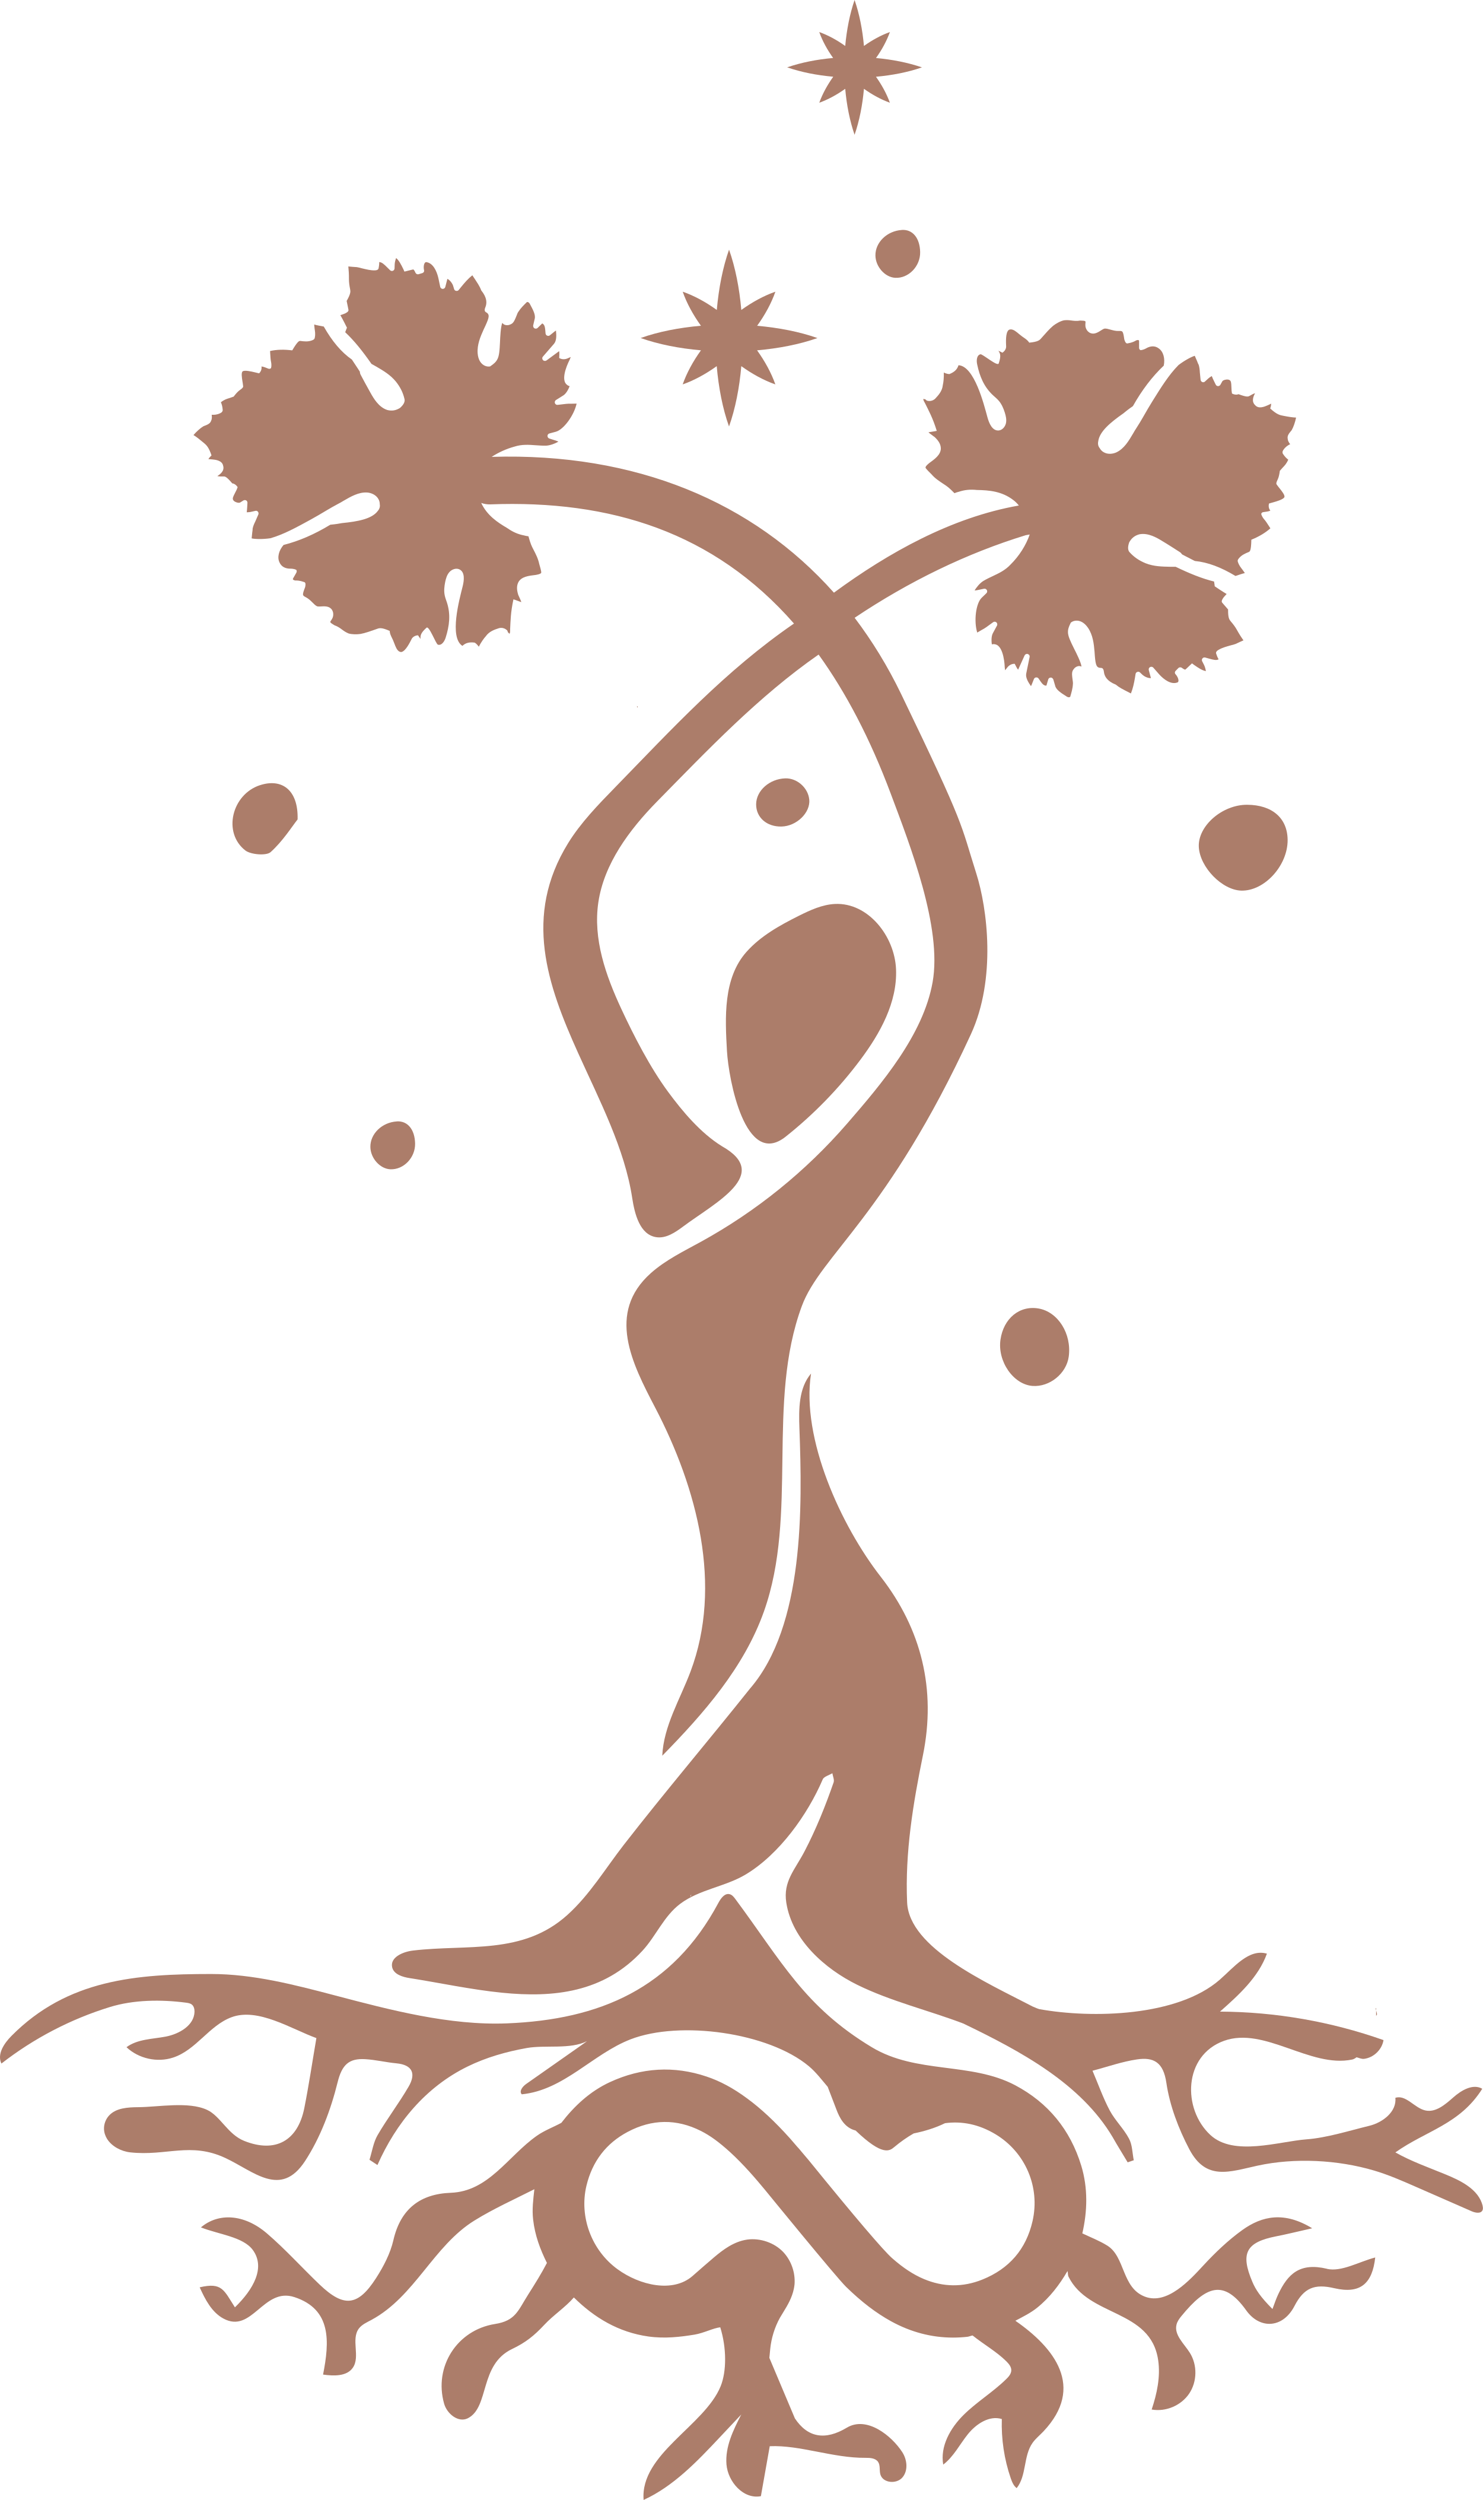 <?xml version="1.0" encoding="UTF-8"?>
<!DOCTYPE svg PUBLIC '-//W3C//DTD SVG 1.0//EN'
          'http://www.w3.org/TR/2001/REC-SVG-20010904/DTD/svg10.dtd'>
<svg height="742" viewBox="0 0 440.33 742" width="440.33" xmlns="http://www.w3.org/2000/svg" xmlns:xlink="http://www.w3.org/1999/xlink"
><path d="M221.64,282.54c-6.97,7.83-6.35,19.55-5.79,29.43.47,8.25,5.39,34.96,17.42,25.42,8.33-6.61,15.81-14.29,22.18-22.81,5.89-7.87,11.01-17.07,10.6-26.9s-8.3-19.83-18.12-19.37c-3.81.18-7.38,1.84-10.79,3.54-5.65,2.83-11.3,5.97-15.5,10.69Z" fill="#ac7d6a"
  /><path d="M393.99,673.41c-8.01-1.9-11.61,1.46-14.5,7.65-.65,1.39-1.12,2.86-1.67,4.3-3.6-3.62-4.99-5.76-5.97-8.07-3.63-8.53-1.86-11.77,7.12-13.52,3.12-.61,6.22-1.38,10.64-2.38-8.18-5-14.78-3.78-20.79.56-4.18,3.01-7.99,6.66-11.5,10.45-3.93,4.23-10.7,11.8-17.34,9.3-6.96-2.62-5.84-11.82-11.18-15.15-2.35-1.46-4.94-2.46-7.44-3.64,1.52-6.57,1.7-13.48-.32-20.11-3.25-10.66-9.84-18.68-19.59-23.85-13.21-6.99-29.29-3.28-42.6-11.3-20.01-12.05-26.83-25.57-40.51-43.98-.45-.61-.97-1.26-1.7-1.44-1.48-.37-2.63,1.25-3.35,2.6-13.65,25.5-35.35,34.63-62.7,35.74-17.06.69-34.75-3.98-51.08-8.28-12.08-3.18-24.32-6.37-36.81-6.37-22.14.01-42.6,1.53-59.3,18.38-2.19,2.21-4.33,5.4-2.98,8.2,9.59-7.47,20.54-13.18,32.15-16.76,7.14-2.21,15.31-2.27,22.67-1.31.6.08,1.24.18,1.72.56.62.5.81,1.36.79,2.16-.12,4.06-4.55,6.58-8.54,7.35-3.99.76-8.39.72-11.65,3.15,3.61,3.4,9.14,4.63,13.85,3.07,6.87-2.27,10.65-9.47,17.3-11.96,7.89-2.95,17.8,3.49,25.23,6.18-1.21,7.07-2.23,13.96-3.59,20.8-1.94,9.69-8.55,13.42-17.84,9.72-4.9-1.95-7.06-7.39-11.04-9.22-5.54-2.55-14.3-.84-20.44-.79-3.09.03-6.57.21-8.66,2.49-.98,1.07-1.53,2.52-1.49,3.97.03,1.08.37,2.08.92,2.97,1.4,2.21,4.17,3.68,6.88,3.98,10.71,1.18,17.87-3.16,28.21,1.66,8.47,3.94,16.45,12.01,23.7.9,4.54-6.96,7.64-15.23,9.65-23.35,1.31-5.32,3.44-7.15,8.21-6.87,3.09.18,6.15.94,9.24,1.23,4.86.46,5.84,3.12,3.64,6.91-2.86,4.93-6.36,9.48-9.22,14.41-1.26,2.17-1.63,4.86-2.4,7.31.79.52,1.57,1.04,2.36,1.56,5.53-12.5,14.37-23.18,26.78-29.25,5.54-2.71,11.5-4.4,17.56-5.48,5.52-.98,12.93.49,17.87-2.04-1.16.89-2.38,1.69-3.57,2.55-4.83,3.39-9.66,6.77-14.48,10.16-1.04.73-2.18,2.14-1.31,3.07,12.55-1.24,21.04-11.97,32.33-16.33,14.65-5.65,40.9-2.03,52.88,7.96,2.14,1.78,3.82,4.03,5.63,6.15l2.56,6.67c.94,2.51,2.42,5.47,5.73,6.3,8.07,7.74,10.11,6.04,11.49,4.89,1.91-1.6,3.84-2.94,5.75-4.03,3.02-.61,6.34-1.58,9.3-3.04,5.03-.66,10.01.29,15.02,3.3,8.87,5.35,13.28,15.69,10.97,25.77-1.9,8.32-6.92,14.15-14.91,17.35-5.79,2.33-11.63,2.26-17.42-.19-3.11-1.32-6.09-3.28-9.37-6.17-2.53-2.22-10.91-12.02-24.75-29.06,0,0-1.65-1.97-2.09-2.47,0,0-1.13-1.38-1.18-1.36-.75-.88-1.56-1.83-2.27-2.63-4.57-5.08-8.65-8.89-12.81-11.93-4.08-3.02-8.02-5.13-11.99-6.45-9.62-3.24-19.29-2.7-28.69,1.65-5.97,2.76-10.6,7.13-14.43,12.09-2.41,1.3-5.01,2.25-7.26,3.83-4.34,3.05-7.94,7.24-11.9,10.69-3.87,3.37-8.08,6.04-13.68,6.24-9.04.34-14.9,4.76-17.03,14.08-.91,3.95-2.93,7.81-5.15,11.26-5.39,8.38-9.57,8.76-16.73,1.92-5.26-5.02-10.14-10.46-15.65-15.19-6.81-5.85-14.45-6.17-19.61-1.8,5.2,2.08,12.53,2.77,15.41,6.71,3.8,5.21.19,11.67-5.32,17.02-3.28-5.1-3.78-7.51-10.46-5.94,1.62,3.59,3.55,7.36,7.01,9.25,8.56,4.67,11.86-9.39,21.13-6.34,11.03,3.62,10.42,13.19,8.49,22.99,3.17.44,7.04.58,8.85-2.05,2.26-3.3-.61-8.39,1.77-11.6.92-1.23,2.41-1.86,3.76-2.59,12.9-6.97,18.38-21.95,30.57-29.49,5.69-3.52,11.82-6.27,17.79-9.29-.33,2.99-.73,5.98-.36,9.07.52,4.59,2.08,8.79,4.09,12.81-1.66,3.2-3.59,6.27-5.52,9.31-3.11,4.88-3.75,7.85-9.93,8.82-11.21,1.78-18.21,12.64-15.07,23.67.87,3.03,4.27,5.73,7.07,4.29,6.44-3.33,3.32-15.88,13.1-20.54,4.1-1.95,6.61-4.01,9.59-7.2,2.72-2.91,6.14-5.1,8.76-8.1,6.1,6.02,13.26,10.33,22.1,11.58,4.93.69,9.48.14,13.72-.55,1.41-.23,2.81-.73,4.24-1.23,1.22-.44,2.36-.81,3.4-.95,1.91,6.1,1.91,13.08.12,17.5-4.78,11.75-23.99,20.13-22.87,33.75,8.9-4.09,15.85-11.39,22.56-18.53,2.15-2.28,4.3-4.56,6.44-6.84-2.38,4.63-4.82,9.57-4.4,14.83.44,5.21,5.09,10.42,10.22,9.42.88-4.94,1.75-9.89,2.63-14.83,9.06-.39,18.75,3.54,28.46,3.45,1.36-.01,2.95.09,3.71,1.21.71,1.06.33,2.5.68,3.72.74,2.58,4.77,2.94,6.53.91,1.76-2.03,1.44-5.25-.02-7.51-3.11-4.83-10.5-10.86-16.47-7.28-6.42,3.85-11.62,2.97-15.42-2.75l-7.58-17.96.25-2.64c.33-3.25,1.32-6.45,2.87-9.25l1.05-1.74c1.21-1.97,2.56-4.2,3.11-6.94.08-.4.14-.81.19-1.23.28-3.49-.96-7.07-3.33-9.6-2.7-2.85-6.94-4.24-10.72-3.72-4,.58-7.19,3.03-9.84,5.26-2.09,1.76-4.16,3.6-6.42,5.57-5.79,5.03-15.6,2.8-22.24-2.03-7.72-5.61-11.44-15.58-9.23-24.81,1.74-7.22,5.87-12.59,12.26-15.97,7.19-3.82,14.5-3.9,21.69-.28,2.73,1.36,5.37,3.29,8.63,6.24,4.1,3.75,7.67,7.93,10.42,11.25,0,0,21.13,25.92,24.11,28.82,4.6,4.48,8.85,7.72,13.34,10.2,5.84,3.21,12.01,4.84,18.38,4.84,1.41,0,2.84-.08,4.24-.23.55-.06,1.04-.32,1.58-.4,3.31,2.65,7.18,4.84,10.03,7.68.74.74,1.48,1.63,1.46,2.67-.02,1.02-.76,1.88-1.49,2.59-3.94,3.87-8.76,6.77-12.68,10.65-3.93,3.89-7,9.3-6.04,14.74,3.11-2.36,4.89-6.01,7.34-9.05,2.45-3.03,6.33-5.62,10.06-4.48-.19,5.96.71,11.95,2.65,17.59.38,1.09.84,2.23,1.76,2.92,2.99-3.75,1.95-9.53,4.72-13.44.9-1.27,2.14-2.25,3.21-3.38,12.51-13.24,3.18-24.89-8.32-32.86,2.21-1.18,4.46-2.25,6.47-3.87,3.77-3.03,6.63-6.82,9.01-10.88.17.54.05,1.15.3,1.67,5.97,12.09,24.38,9.51,26.62,24.77.72,4.92-.35,9.94-1.93,14.66,4.21.75,8.77-1.19,11.15-4.74,2.38-3.55,2.45-8.51.17-12.12-1.71-2.71-4.74-5.3-3.93-8.39.24-.93.82-1.73,1.43-2.47,7.36-9,12.58-11.05,19.27-1.69,1.79,2.5,4.13,3.84,6.49,3.97,2.94.16,5.9-1.57,7.82-5.28,2.81-5.43,5.97-6.66,11.83-5.29,7.75,1.8,11.29-1.37,12.15-9.12-4.79,1.25-10.07,4.38-14.36,3.37Z" fill="#ac7d6a"
  /><path d="M440.23,654.72c-1.21-4.89-6.45-7.44-11.11-9.35-4.98-2.04-10.21-3.89-14.81-6.5,9.17-6.5,19.13-8.28,25.8-18.89-2.77-1.59-6.19.44-8.58,2.55-2.4,2.11-5.23,4.59-8.35,3.88-3.23-.73-5.72-4.75-8.87-3.74.43,4.12-3.73,7.33-7.75,8.31-5.88,1.43-12.63,3.57-18.6,4.01-8.22.62-21.6,5.16-28.57-1.28-8.38-7.75-8.03-23.6,4.02-27.95,12.02-4.34,25.62,8.14,38.06,5.55.49-.1.92-.37,1.31-.68.76.19,1.48.57,2.26.47,2.84-.36,5.3-2.74,5.75-5.56-15.56-5.5-32.04-8.38-48.55-8.46,5.59-4.94,11.39-10.18,13.93-17.2-5.38-1.55-9.78,4.05-14,7.73-12.5,10.93-37.86,11.58-53.62,8.73-.05.02-.89-.32-1.96-.78-13.74-7.16-36.65-17.32-37.25-30.89-.65-14.79,1.76-29.3,4.69-43.65,3.99-19.54-.42-37.47-12.54-53.03-11.72-15.04-23.67-40.93-20.68-60.3-3.68,4.34-3.66,10.61-3.45,16.3.85,23.17,1.5,58.51-14.69,77.23-12.46,15.62-25.17,30.57-37.42,46.31-5.49,7.06-10.16,14.9-16.81,20.88-13.26,11.94-29.56,8.62-45.84,10.55-2.95.35-6.77,1.98-6.18,4.89.44,2.17,3.09,2.96,5.27,3.3,8.8,1.37,18.16,3.41,27.41,4.33,15.22,1.52,30.13.01,41.64-12.45,4.06-4.39,6.35-10.28,11.22-13.94,5.73-4.31,13.42-5.07,19.51-8.75,9.93-5.99,18.32-17.71,22.81-28.19.35-.83,1.88-1.23,2.86-1.82.14.91.64,1.93.37,2.72-2.43,7-5.2,13.89-8.63,20.46-2.88,5.52-6.4,8.91-5.42,15.22,1.71,11.08,11.52,19.7,21.08,24.4,9.98,4.91,21.12,7.55,31.46,11.48,16.99,8.18,34.91,17.78,44.37,33.75,1.42,2.52,2.97,4.97,4.45,7.46l1.81-.62c-.43-2.16-.41-4.55-1.41-6.41-1.57-2.96-4.13-5.39-5.71-8.34-2.01-3.78-3.44-7.87-5.13-11.82,4.4-1.15,8.74-2.7,13.21-3.36,4.95-.73,7.82.82,8.72,6.94,1,6.77,3.59,13.59,6.8,19.7,5.01,9.52,11.95,6.7,20.3,4.89,10.99-2.38,23.71-1.76,34.62,1.47,4.22,1.25,8.27,3.02,12.3,4.79,5.54,2.43,11.08,4.85,16.62,7.28,1.12.49,2.77.79,3.25-.34.17-.4.1-.86,0-1.28ZM205.11,562.83s-.12.07-.17.1c.1-.2.19-.4.29-.6-.03.17,0,.4-.11.49Z" fill="#ac7d6a"
  /><path d="M337.28,92.66h-.03s.04,0,.04,0c0,0,0,0,0,0Z" fill="#ac7d6a"
  /><path d="M62.82,135.16c-.88.82-.92,1.12-.92,1.15.05-.05.63.02,1.17.06.92.09,2.86.29,3.17,1.82.52,1.63-.96,2.63-1.7,3.13.45.11,1.23.12,1.8.1.51,0,.87,0,2.63,2.06,0,0,.85,0,1.59,1.11l-.3.78c-.19.4-.36.75-.55,1.09-.56,1.09-.71,1.49-.48,1.95.16.29.51.56,1.13.74.46.14.82.09.96-.01l.95-.59c.24-.15.56-.15.83-.02.25.16.39.44.37.74,0,0-.07,1.1-.07,1.18-.04.52-.06,1.04-.14,1.61.47-.02.95-.04,1.43-.17l1.12-.25c.3-.09.59.01.78.25.19.26.22.57.12.81l-.87,2c-.39.8-.67,1.44-.83,2.2.02.33-.11,1.12-.11,1.12-.11.9-.14,1.53-.18,1.78,1.03.24,3.32.29,5.58-.04,3.93-1.12,7.85-3.29,11.98-5.55,1.52-.85,2.91-1.64,4.86-2.82.96-.59,2-1.15,3.43-1.93.36-.17.67-.36,1.46-.83,2.11-1.22,4.48-2.62,7.03-2.44,1.05.08,2.56.62,3.29,1.92.28.49.42,1.02.41,1.57.14.73-.1,1.42-.58,1.97-1.74,2.38-5.93,3.15-10.61,3.61-.78.14-1.72.32-3.5.49-4.69,2.86-9.35,4.86-13.87,6-1.4,1.61-1.96,3.69-1.2,5.2.53,1.22,1.72,1.89,3.34,1.84,0,0,.96-.01,1.65.37.13.23.15.53.01.8,0,0-.46.85-.87,1.53-.22.34-.36.61.49.81.58-.01,1.34-.01,2.71.47.32.11.52.45.26,1.53-.93,2.41-.79,2.42.2,2.96.78.39,1.39.98,1.93,1.52.55.56.96.95,1.42,1.18.28.08.74.08,1.07.05,1-.07,2.28-.14,3.05.63.25.21.62.71.68,1.51.08,1.05-.42,1.68-.7,2.1-.31.45-.31.5,1.06,1.34.97.32,1.71.87,2.39,1.38.65.49,1.16.77,1.78,1.04,1.02.32,2.55.32,3.6.15,1.4-.26,2.86-.79,4.94-1.52.65-.23,1.3-.43,3.69.62.04.75.32,1.34.68,2.09.18.34.34.68.67,1.54.44,1.16.78,2.04,1.46,2.47.44.22.63.18.79.14,1.18-.36,2.34-2.67,2.97-3.92,0,0,.48-.93,1.84-1.02,0,0,.52.78.75,1.1-.04-.97-.04-1.71,1.78-3.34.78-.7,2.8,4.86,3.38,5.03,1.11.33,1.97-.99,2.31-2.1,1.11-3.51,1.52-6.86.38-10.39-.24-.72-.52-1.43-.67-2.18-.26-1.29-.12-2.62.14-3.91.22-1.07.54-2.17,1.27-2.98.73-.81,1.97-1.26,2.96-.79,1.69.81,1.41,3.25.96,5.06-.95,3.8-4.06,15.11-.07,17.65.97-.91,2.04-1.17,3.64-.97.48.28.84.69,1.23,1.22.64-1.28,1.52-2.51,2.07-3.1,1-1.44,2.59-1.99,3.87-2.39,0,0,1.36-.51,2.54.71.07.36.22.62.43.75,0,0,.43.8.39-1.24.13-2.39.13-4.86.98-8.79,0,0,.77.22,1.5.52.43.17.68.27.83.31-.05-.25-.21-.68-.9-2.16-.53-1.66-.48-2.87.13-3.93.97-1.5,2.93-1.74,5.14-2,1.19-.22,1.46-.42,1.56-.66.01-.16-.01-.61-.59-2.55-.33-1.59-.95-2.82-1.86-4.57-.38-.72-.76-1.49-1.35-3.68-.52-.06-.95-.15-1.33-.26-1.79-.35-3.26-.98-4.96-2.17-2.94-1.72-6-3.77-7.74-7.47.82.3,1.72.45,2.66.43,35.74-1.36,66.42,8.21,90.21,35.37-20.41,14.02-36.19,31.26-53.03,48.54-5.13,5.26-10.3,10.58-14.05,16.67-13.31,21.61-6.19,41.96,3.01,62.32,6.4,14.17,13.8,28.34,16.03,42.94.74,4.84,2.27,10.89,7.1,11.66,2.93.47,5.68-1.41,8.06-3.18,9.57-7.14,26.3-15.48,11.5-23.8-6.44-3.99-11.79-10.44-16.03-16.19-5.33-7.24-10.11-16.53-13.83-24.52-4.66-10.01-8.48-20.82-6.84-31.76,1.7-11.31,9.06-21.36,17.54-29.98,14.85-15.1,29.99-31.07,47.85-43.49,8.1,11.24,15.28,24.9,21.42,41.29,5.77,15.39,15.31,39.77,12.43,55.95-2.78,15.6-15.02,30.02-25.4,41.99-12.23,14.11-26.98,26.04-43.35,35.04-5.15,2.83-10.51,5.42-14.9,9.32-13.29,11.83-5.54,26.89,1.26,39.9,12.58,24.07,20.08,52.94,10.51,78.37-3.11,8.27-7.99,16.16-8.39,24.98,12.34-12.57,24.31-26.24,30.2-42.85,10.23-28.84.62-61.95,11.25-90.64,5.56-15.01,25.44-26.92,50.19-80.66,7.58-16.46,4.89-37.36,1.6-47.72-4.79-15.07-2.98-13.23-22.3-53.23-3.96-8.2-8.59-15.76-13.82-22.66,16.25-10.89,33.42-19.19,50.83-24.52.38-.06.77-.14,1.15-.2-1.1,3.2-3.15,6.42-5.71,8.94-1.56,1.68-3.45,2.56-5.27,3.42-.94.44-1.91.9-2.8,1.44-1.06.65-2.17,2.05-2.57,2.82.21,0,.5-.06.92-.13l1.86-.39c.35-.07.7.1.87.44.14.3.08.66-.16.89l-1.4,1.35c-1.76,1.71-2.35,6.96-1.32,10.33.3-.17.6-.34,1.33-.78.47-.25.93-.5,1.36-.82l2.02-1.47c.3-.23.71-.21.99.05.24.19.34.66.16.96l-1.19,2.2c-.42.75-.53,1.95-.33,3.37.36-.11.73-.1,1.08,0,2.56.61,2.75,6.66,2.74,6.75.04.38.08.69.12.94.28-.34.56-.72.7-.9,0,0,.84-1.12,2.16-1.02l.41.81c.21.42.41.72.59.94l1.92-4.24c.17-.35.58-.55.96-.42.38.13.62.47.53.9l-1.01,4.94c-.22,1.17.6,2.54,1.42,3.7.19-.33.32-.73.47-1.1l.4-1.01c.1-.26.36-.47.65-.49.28-.04.56.1.73.32l.58.85c.5.71.99,1.33,1.75,1.27l.54-1.83c.09-.35.42-.56.76-.57.31,0,.57.19.75.56l.55,1.87c.28,1.23,1.79,2.16,3.27,3.11.35.23.7.46,1.19.2.37-1.24.75-2.54.8-3.72.07-.34-.02-.9-.1-1.47-.14-1.03-.26-1.91.05-2.6.24-.42.64-1.09,1.59-1.33.4-.09.75.01,1.02.13-.13-1.24-1.58-4.11-2.22-5.36-1.02-2.07-1.86-3.74-1.8-5.01,0-.61.14-1.28.84-2.67.6-.5,1.38-.68,2.18-.57.77.12,1.89.57,2.95,2.13,1.44,2.15,1.72,4.71,1.92,7.05l.09,1.29c.24,2.77.49,3.53,1.86,3.53.38,0,.73.26.83,1.16.15,1.35.95,2.77,3.53,3.8,1.04.88,2.02,1.36,4.49,2.62.6-1.5.91-2.94,1.22-4.76l.17-1.05c.06-.27.26-.52.54-.59.27-.1.58-.03.78.18l.77.73c.46.42,1.56,1,2.46.94l-.63-2.37c-.1-.35.05-.72.38-.91.34-.16.73-.1.97.18l1.6,1.83c.79.9,2.86,2.99,4.95,2.71.56-.11.79-.19.84-.37.21-.4-.04-1.35-.77-2.19-.31-.28-.29-.77.03-1.07l.77-.79c.28-.28.72-.31,1.05-.07.59.45.88.52.99.53.16-.08.34-.28,2.01-1.86l.65.48c1.21.83,2.32,1.61,3.48,1.82-.1-.62-.27-1.24-.51-1.76,0,0-.59-1.15-.6-1.18-.13-.27-.1-.59.09-.83.2-.25.52-.34.82-.26l1.22.34c1.13.32,2.12.58,2.77.18-.17-.26-.39-.64-.73-1.66-.14-.36.02-.77.77-1.18,1.03-.61,2.17-.9,3.52-1.29.53-.13,1.05-.25,1.52-.44.3-.14.75-.35,1.19-.56l1.1-.49c-.67-.93-1.32-1.96-2-3.19-.51-.91-1.09-1.64-1.77-2.44-.45-.55-.82-1.01-.8-3.54l-1.7-1.96c-.24-.25-.28-.63.14-1.28.24-.39.51-.66,1.13-1.35-.17-.1-1.16-.67-3.53-2.28-.04-.34-.07-.63-.2-1.42-3.68-.91-7.36-2.42-11.41-4.38h-1.67c-2.42-.05-4.79-.09-7.19-1.02-1.97-.8-3.47-1.83-4.75-3.23-.53-.51-.73-1.45-.17-3.01.68-1.23,1.6-1.99,2.98-2.37,2.64-.54,5.27,1.04,6.84,2,.99.59,1.88,1.15,2.76,1.71l2.41,1.54c.25.15.48.38.67.69l.95.5c1.16.61,2.4,1.24,2.86,1.47,3.85.37,7.78,1.86,12.08,4.45.31-.08.73-.25,1.51-.5.38-.12.8-.26,1.27-.36-.23-.35-.47-.69-.69-.98-.49-.65-1.05-1.27-1.39-2.38-.12-.28-.07-.6.36-1.08.8-.95,1.88-1.4,2.83-1.79.38-.15.74-.29.82-3.67,2.27-.92,4.16-2.05,5.65-3.38-.15-.23-.32-.49-.46-.72-.52-.82-.96-1.49-1.44-2.02,0,0-.68-.77-.82-1.56.09-.29.33-.49.63-.51l1.02-.15c.22-.04.53-.07,1.06-.29,0,0-.77-.85-.39-2.12l1.31-.37c.78-.21,2.93-.83,3.23-1.49.28-.53-.72-1.79-1.39-2.62-.24-.28-.45-.58-.82-1.07-.23-.23-.21-.54.01-1.07.22-.56.58-.94.87-3.08.29-.32.56-.66.82-.93.65-.67,1.18-1.22,1.67-2.39-.41-.32-.92-.72-1.59-1.74-.14-.24-.22-.66.2-1.22.55-.8,1.27-1.3,1.95-1.62-.21-.29-.38-.55-.51-.82s-.21-.57-.22-.87c-.16-.89.48-1.62,1.19-2.47.53-.91,1.03-2.36,1.31-3.74-1.13-.05-2.22-.23-3.78-.53-1.02-.19-1.9-.35-3.9-2.17.37-1.15.26-1.42.24-1.45-.01.07-.56.29-1.04.52-.84.37-2.63,1.15-3.66-.04-1.25-1.17-.45-2.76-.05-3.56-.45.12-1.13.5-1.62.79-.45.24-.76.42-3.3-.51,0,0-.75.41-1.92-.19l-.12-.83c-.03-.44-.05-.82-.06-1.22-.04-1.22-.11-1.65-.53-1.94-.28-.17-.72-.24-1.35-.09-.47.1-.76.33-.83.48l-.54.98c-.14.25-.42.41-.71.43-.29-.01-.56-.19-.69-.46,0,0-.48-.99-.52-1.06-.22-.47-.46-.94-.66-1.48-.4.25-.81.5-1.16.85l-.85.77c-.21.22-.52.28-.8.17-.29-.14-.47-.39-.5-.64l-.22-2.17c-.05-.89-.12-1.58-.35-2.32-.18-.28-.45-1.03-.45-1.03-.35-.84-.63-1.4-.71-1.64-1.01.3-3.04,1.37-4.84,2.76-2.88,2.9-5.23,6.71-7.72,10.7-.91,1.49-1.74,2.85-2.85,4.83-.55.99-1.18,1.98-2.05,3.36-.23.32-.41.65-.87,1.44-1.24,2.1-2.63,4.48-4.94,5.57-.96.45-2.53.71-3.81-.06-.48-.29-.87-.68-1.13-1.17-.48-.56-.61-1.29-.46-2,.35-2.93,3.62-5.65,7.48-8.35.61-.5,1.34-1.12,2.82-2.14,2.69-4.79,5.77-8.82,9.16-12.02.43-2.08-.1-4.17-1.5-5.12-1.06-.81-2.43-.8-3.81.03,0,0-.83.48-1.62.49-.23-.13-.4-.39-.4-.69,0,0-.01-.96,0-1.76.02-.4.02-.71-.82-.46-.5.3-1.16.67-2.59.91-.33.07-.67-.14-.98-1.21-.37-2.56-.49-2.5-1.62-2.48-.87.05-1.69-.18-2.42-.38-.76-.22-1.31-.36-1.81-.33-.28.07-.68.29-.96.48-.84.55-1.92,1.24-2.97.94-.32-.06-.89-.31-1.33-.98-.58-.88-.45-1.67-.41-2.17.05-.54.03-.59-1.58-.65-1,.2-1.92.08-2.76-.04-.81-.11-1.39-.11-2.06-.03-1.05.22-2.38.97-3.21,1.63-1.09.91-2.11,2.09-3.57,3.74-.45.52-.92,1.01-3.52,1.26-.4-.63-.93-1.02-1.61-1.49-.33-.21-.63-.43-1.34-1.01-.95-.8-1.67-1.4-2.48-1.44-.49.02-.64.15-.76.26-.86.89-.73,3.47-.67,4.87,0,0,.04,1.04-1.1,1.79,0,0-.84-.43-1.19-.59.51.82.87,1.47.08,3.79-.34.99-4.82-2.87-5.41-2.73-1.13.26-1.23,1.83-.99,2.96.75,3.6,2.03,6.73,4.76,9.25.56.51,1.15.99,1.65,1.57.86.99,1.39,2.23,1.79,3.48.33,1.04.59,2.16.35,3.22s-1.1,2.07-2.19,2.14c-1.87.12-2.82-2.14-3.31-3.95-1.03-3.77-3.86-15.16-8.58-15.42-.4,1.27-1.2,2.02-2.7,2.63-.55-.01-1.08-.19-1.67-.46.06,1.43-.09,2.93-.29,3.72-.16,1.75-1.29,3-2.21,3.98,0,0-.94,1.11-2.56.63-.24-.28-.49-.44-.74-.44,0,0-.77-.48.26,1.27,1.05,2.14,2.27,4.3,3.45,8.15,0,0-.78.18-1.57.28-.46.06-.73.1-.88.14.17.19.52.49,1.85,1.44,1.27,1.19,1.83,2.27,1.81,3.49-.12,1.78-1.7,2.96-3.5,4.26-.93.77-1.07,1.08-1.04,1.34.07.15.31.52,1.76,1.93,1.06,1.23,2.21,1.99,3.86,3.07.68.44,1.39.92,2.97,2.55.48-.2.9-.33,1.29-.42,1.73-.57,3.32-.74,5.39-.53,3.55.06,7.39.35,10.82,3.01.58.43,1.11.97,1.62,1.6-.02,0-.03,0-.05.01-19.92,3.51-38.62,13.94-54.86,25.86-24.02-26.96-58.81-41.61-101.63-40.31,2.06-1.34,4.4-2.4,6.8-3.05,2.18-.7,4.27-.55,6.26-.4,1.04.07,2.11.15,3.14.12,1.24-.05,2.9-.73,3.62-1.2-.19-.1-.47-.2-.87-.34l-1.82-.57c-.34-.11-.56-.43-.55-.81.02-.33.25-.62.57-.7l1.88-.5c2.37-.63,5.46-4.92,6.2-8.36-.34,0-.69,0-1.54.03-.54-.01-1.06-.02-1.59.05l-2.48.29c-.38.06-.72-.16-.84-.53-.12-.28.03-.74.33-.91l2.12-1.33c.73-.44,1.41-1.44,1.93-2.78-.37-.08-.68-.27-.94-.54-1.94-1.79.86-7.15.92-7.23.15-.35.27-.64.35-.88-.41.16-.84.35-1.05.45,0,0-1.28.57-2.38-.17l.04-.91c.02-.47,0-.83-.06-1.11l-3.75,2.76c-.32.22-.77.19-1.04-.1s-.31-.71-.02-1.05l3.3-3.81c.77-.91.72-2.51.57-3.92-.33.2-.64.48-.95.73l-.85.68c-.22.18-.54.24-.81.11-.27-.1-.44-.36-.48-.64l-.09-1.03c-.09-.86-.21-1.64-.9-1.96l-1.36,1.33c-.25.26-.64.28-.95.12-.26-.16-.41-.44-.38-.85l.44-1.9c.36-1.21-.5-2.76-1.33-4.31-.19-.37-.39-.74-.94-.76-.93.9-1.89,1.85-2.52,2.85-.23.26-.43.8-.63,1.33-.39.96-.71,1.79-1.32,2.25-.42.25-1.09.64-2.04.38-.39-.11-.65-.38-.82-.61-.5,1.15-.63,4.36-.69,5.76-.12,2.3-.2,4.17-.89,5.25-.3.53-.75,1.05-2.04,1.92-.77.14-1.54-.08-2.18-.57-.61-.48-1.37-1.42-1.52-3.3-.2-2.57.81-4.95,1.78-7.09l.55-1.17c1.15-2.53,1.3-3.32.11-3.98-.33-.19-.51-.59-.16-1.42.53-1.26.52-2.88-1.22-5.04-.47-1.27-1.1-2.17-2.64-4.48-1.26,1.01-2.23,2.12-3.39,3.55l-.67.83c-.18.21-.48.32-.76.25-.29-.05-.52-.26-.59-.54l-.31-1.01c-.19-.59-.87-1.63-1.69-2.02l-.61,2.38c-.08.35-.4.6-.77.61-.37-.03-.68-.27-.75-.63l-.5-2.38c-.25-1.17-1.03-4.01-2.99-4.78-.54-.18-.78-.22-.92-.09-.38.25-.62,1.19-.4,2.28.14.4-.13.82-.55.92l-1.05.31c-.38.11-.78-.08-.94-.45-.3-.68-.51-.89-.61-.95-.18-.01-.43.08-2.66.63l-.33-.74c-.65-1.31-1.24-2.54-2.14-3.29-.22.59-.38,1.21-.42,1.79,0,0-.05,1.29-.05,1.32-.02.3-.21.56-.49.68-.3.12-.62.04-.84-.17l-.9-.89c-.83-.83-1.57-1.54-2.33-1.52.02.3.03.75-.17,1.8-.05.38-.39.66-1.24.65-1.2.02-2.33-.28-3.7-.6-.53-.15-1.04-.29-1.54-.36-.33-.02-.82-.06-1.31-.09l-1.2-.11c.12,1.14.19,2.35.18,3.76,0,1.05.15,1.97.35,3,.13.7.22,1.28-1.03,3.48l.52,2.54c.09.34-.06.68-.75,1.05-.4.22-.77.33-1.64.63.1.17.69,1.15,1.96,3.72-.13.32-.25.59-.52,1.34,2.76,2.59,5.23,5.72,7.8,9.4l1.46.82c2.09,1.22,4.13,2.42,5.77,4.41,1.33,1.66,2.13,3.29,2.56,5.14.21.7-.08,1.62-1.32,2.71-1.2.74-2.37.96-3.76.61-2.57-.82-4.09-3.49-4.99-5.09-.57-1-1.07-1.92-1.57-2.84l-1.35-2.52c-.15-.26-.23-.57-.25-.93l-.58-.9c-.72-1.1-1.49-2.25-1.78-2.69-3.17-2.21-5.87-5.43-8.35-9.8-.31-.08-.76-.14-1.56-.3-.39-.08-.83-.17-1.29-.31.03.41.08.83.12,1.19.11.81.3,1.62.05,2.76-.04.3-.23.56-.84.77-1.16.44-2.32.3-3.34.17-.41-.06-.79-.11-2.51,2.79-2.43-.31-4.63-.25-6.58.19.02.28.04.58.05.86.05.97.11,1.77.26,2.47,0,0,.22,1.01-.04,1.76-.22.2-.53.26-.79.14l-.96-.37c-.22-.07-.49-.2-1.07-.27,0,0,.25,1.12-.7,2.04l-1.33-.32c-.78-.19-2.96-.71-3.54-.28-.5.32-.25,1.91-.08,2.97.07.36.11.72.19,1.34.09.31-.08.57-.53.93-.47.38-.96.54-2.27,2.26-.41.14-.81.3-1.17.41-.9.27-1.63.49-2.62,1.27.2.48.45,1.08.54,2.3,0,.28-.13.68-.77.96-.87.43-1.74.51-2.5.45.04.36.06.67.04.97s-.1.6-.23.86c-.3.86-1.21,1.18-2.25,1.57-.91.54-2.05,1.56-2.97,2.62.96.59,1.82,1.29,3.04,2.31.79.66,1.48,1.24,2.34,3.8Z" fill="#ac7d6a"
  /><path d="M408.59,595.96l-.15.25c.05.18.1.36.15.53,0-.26,0-.52,0-.79Z" fill="#ac7d6a"
  /><path d="M408.86,597.81c-.06-.36-.16-.71-.26-1.06,0,.53,0,1.06,0,1.59.09-.18.29-.37.26-.53Z" fill="#ac7d6a"
  /><path d="M189.14 209.53L189.17 210.04 189.37 209.81 189.14 209.53z" fill="#ac7d6a"
  /><path d="M240.28,237.33c-.32-3.48-3.62-6.41-7.11-6.3-4.7.15-8.64,3.65-8.66,7.7-.02,3.92,3.16,6.7,7.54,6.6,4.47-.1,8.6-4.1,8.24-8Z" fill="#ac7d6a"
  /><path d="M77.17,233.06c-8.37,2.76-11.11,14.14-4.31,19.38,1.63,1.25,6.25,1.6,7.48.49,3.64-3.27,6.27-7.49,8.02-9.71.26-8.83-4.75-12.28-11.19-10.15Z" fill="#ac7d6a"
  /><path d="M117.82,332.86c-4.38.27-7.89,3.65-7.85,7.56.03,3.33,2.83,6.48,5.88,6.64,3.96.21,7.49-3.44,7.4-7.65-.09-4.18-2.23-6.76-5.43-6.56Z" fill="#ac7d6a"
  /><path d="M267.78,68.26c-4.38.27-7.89,3.65-7.85,7.56.03,3.33,2.83,6.48,5.88,6.64,3.96.21,7.49-3.44,7.4-7.65-.09-4.18-2.23-6.76-5.43-6.56Z" fill="#ac7d6a"
  /><path d="M308.34,388.38c-5.62-.96-10.37,2.94-11.28,9.25-.93,6.45,3.83,13.32,9.52,13.74,5.08.37,10.07-3.68,10.75-8.71.91-6.78-3.18-13.28-8.98-14.28Z" fill="#ac7d6a"
  /><path d="M370.29,238.87c-7.39-.04-14.66,6.31-14.34,12.52.31,6.03,6.92,12.81,12.62,12.96,6.86.18,13.82-7.45,13.75-15.07-.06-6.45-4.59-10.38-12.03-10.41Z" fill="#ac7d6a"
  /><path d="M208.12,103.99c-2.34,3.25-4.22,6.69-5.42,10.11,3.42-1.2,6.86-3.09,10.11-5.42.56,6.44,1.76,12.62,3.65,17.91,1.88-5.29,3.09-11.47,3.65-17.91,3.25,2.34,6.69,4.22,10.11,5.42-1.21-3.43-3.09-6.86-5.43-10.12,6.44-.56,12.62-1.77,17.92-3.64-5.29-1.87-11.47-3.07-17.9-3.64,2.34-3.25,4.22-6.69,5.42-10.12-3.43,1.2-6.87,3.08-10.12,5.42-.56-6.44-1.77-12.61-3.64-17.9-1.87,5.29-3.07,11.47-3.64,17.9-3.25-2.34-6.69-4.22-10.12-5.42,1.19,3.43,3.08,6.86,5.41,10.11-6.44.56-12.61,1.76-17.9,3.64,5.29,1.88,11.47,3.09,17.91,3.65Z" fill="#ac7d6a"
  /><path d="M247.39,22.79c-1.75,2.46-3.18,5.06-4.13,7.7,2.64-.95,5.24-2.38,7.7-4.13.43,4.84,1.35,9.51,2.78,13.65,1.43-4.13,2.35-8.81,2.78-13.65,2.46,1.75,5.06,3.18,7.7,4.13-.95-2.64-2.38-5.25-4.13-7.71,4.84-.43,9.52-1.35,13.65-2.78-4.13-1.42-8.81-2.34-13.64-2.78,1.76-2.46,3.18-5.07,4.13-7.71-2.64.94-5.25,2.37-7.71,4.13-.43-4.83-1.35-9.51-2.78-13.64-1.42,4.13-2.34,8.81-2.78,13.64-2.46-1.76-5.07-3.18-7.71-4.13.94,2.64,2.37,5.25,4.12,7.7-4.83.43-9.51,1.35-13.64,2.78,4.13,1.43,8.81,2.35,13.65,2.78Z" fill="#ac7d6a"
/></svg
>
